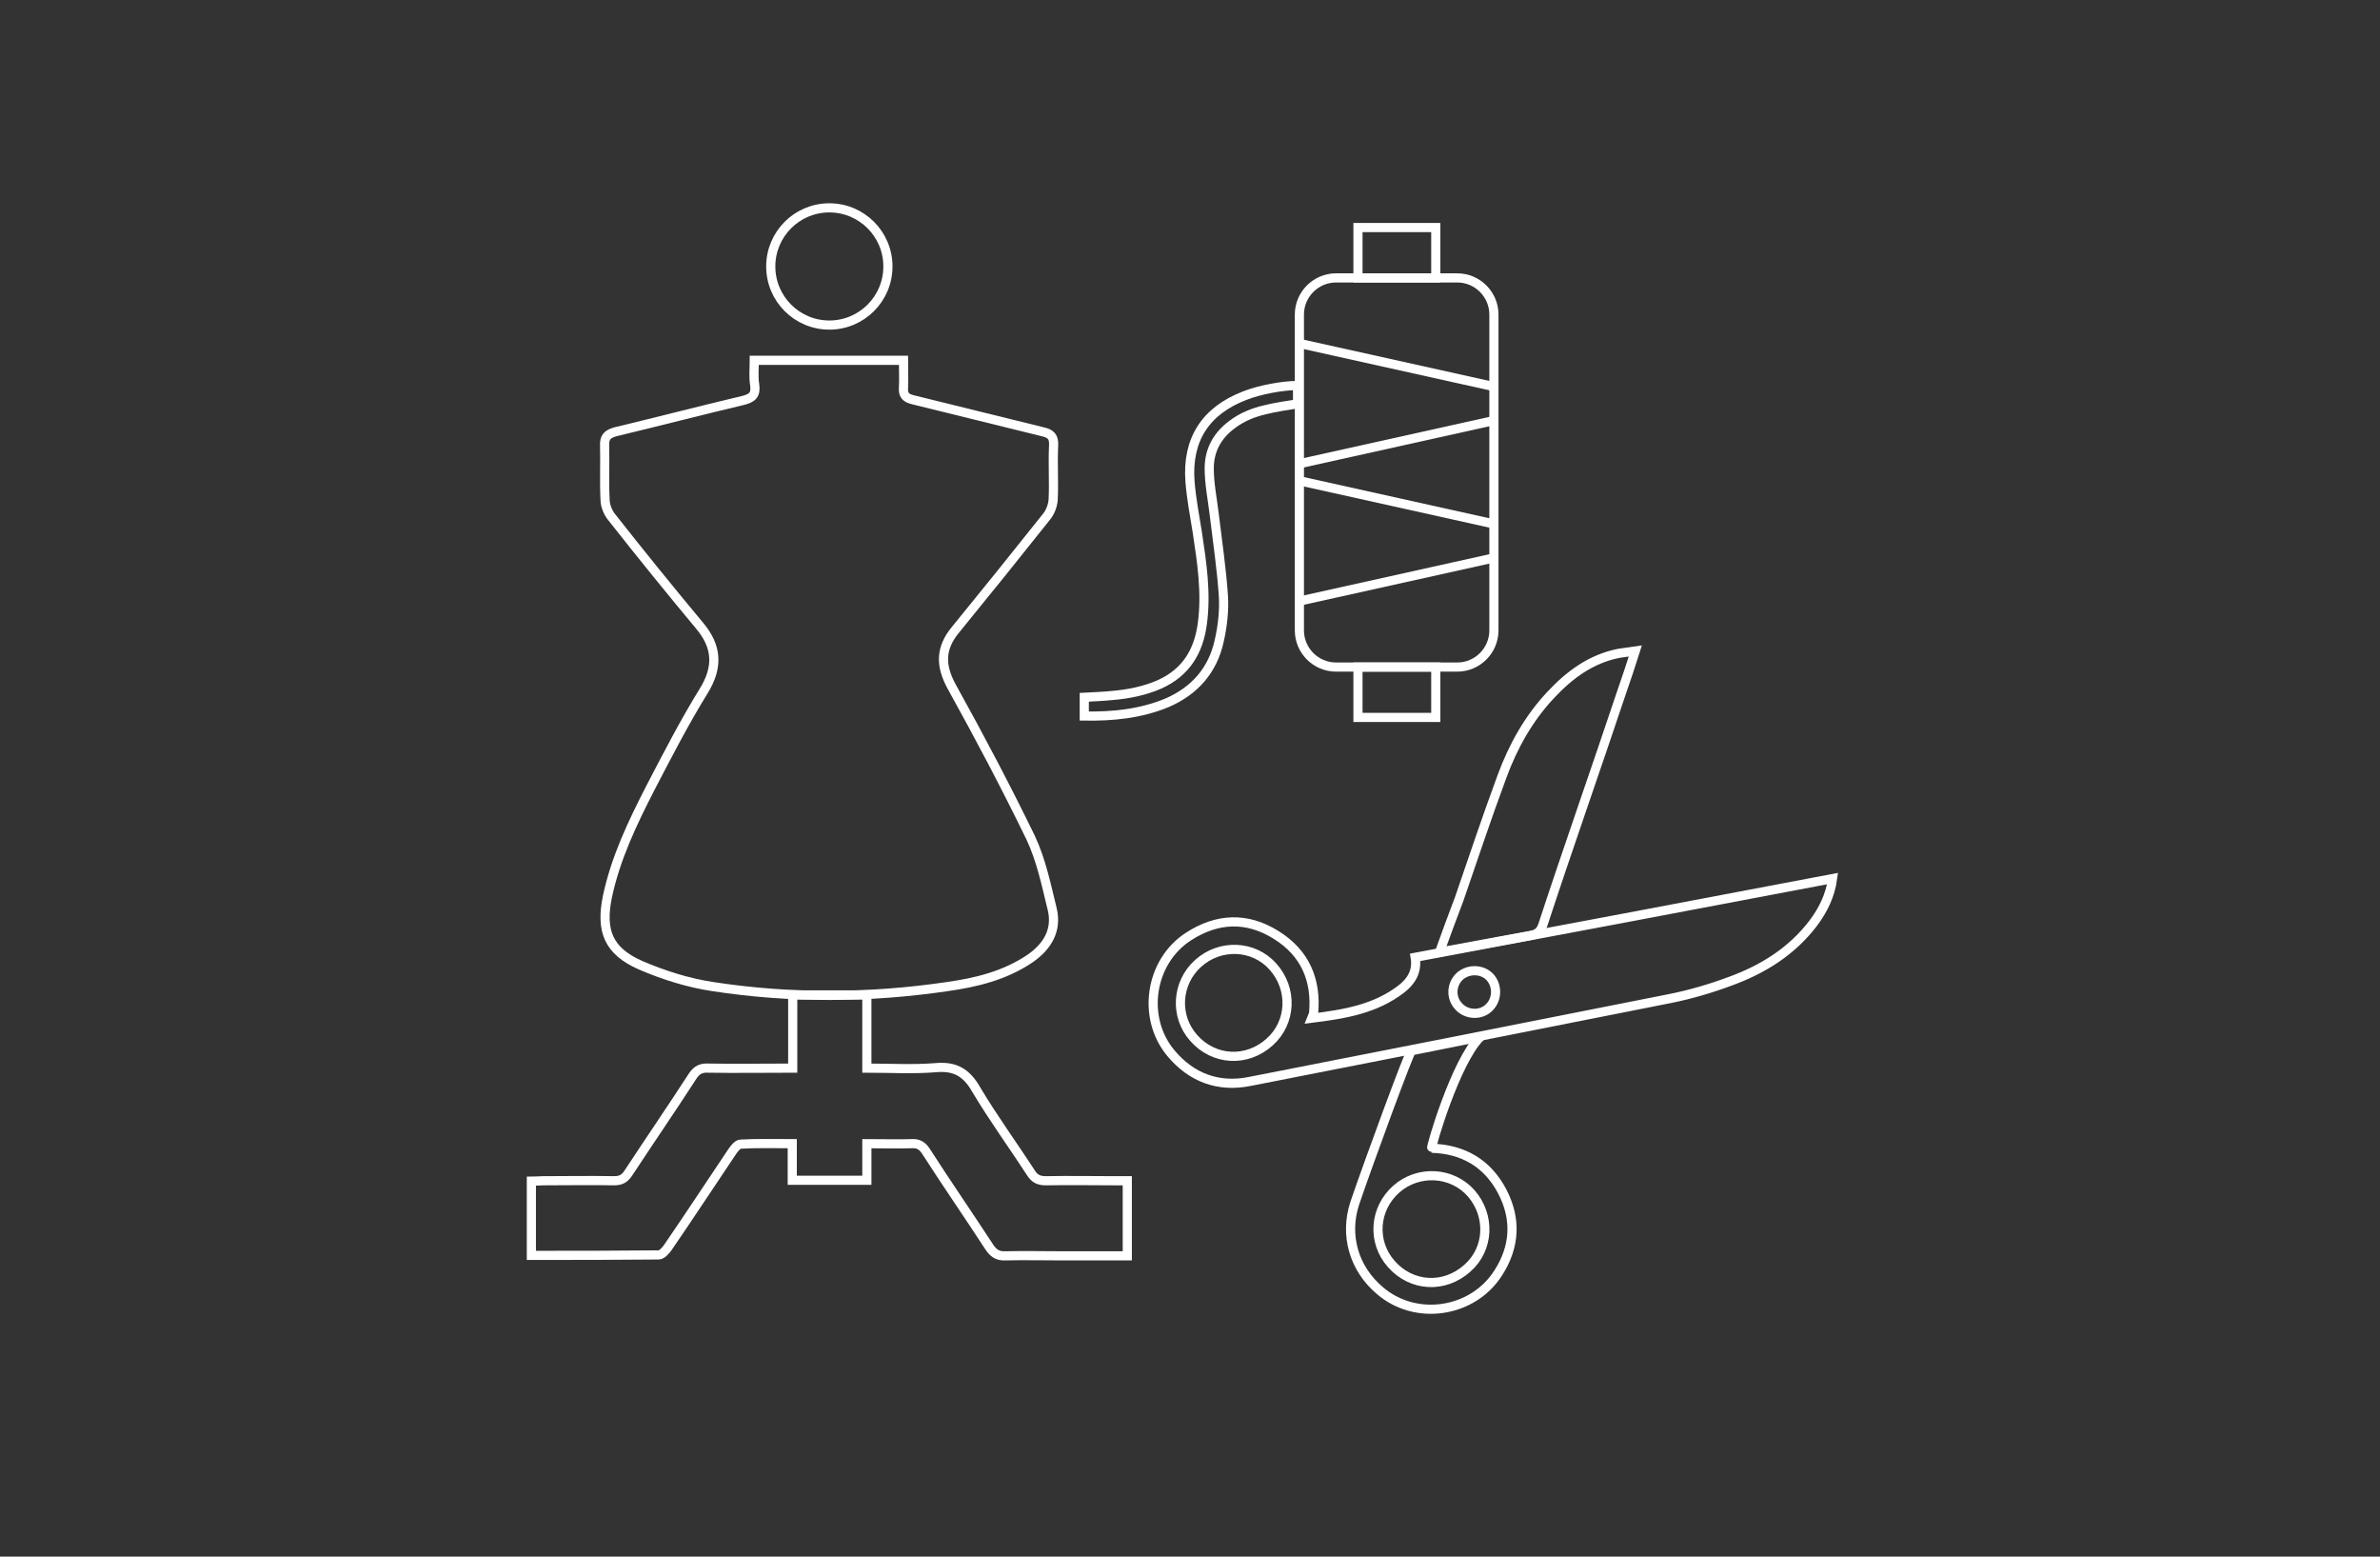 <?xml version="1.0" encoding="utf-8"?>
<!-- Generator: Adobe Illustrator 19.2.0, SVG Export Plug-In . SVG Version: 6.00 Build 0)  -->
<svg version="1.1" id="Ebene_1" xmlns="http://www.w3.org/2000/svg" xmlns:xlink="http://www.w3.org/1999/xlink" x="0px" y="0px"
	 viewBox="0 0 520 340" style="enable-background:new 0 0 520 340;" xml:space="preserve">
<rect x="0" y="0" width="520" height="340" fill="#333333" stroke="none"/>
<style type="text/css">
	.st0{fill:none;stroke:#FFFFFF;stroke-width:2;stroke-miterlimit:10;}
</style>
<g>
	<g id="sen0Mp.tif_1_">
		<g>
			<path class="st0" d="M164.8,78.7c11.1,0,21.7,0,32.6,0c0,2.1,0.1,4,0,6c-0.1,1.5,0.4,2.2,2,2.6c9.5,2.3,18.9,4.7,28.4,7
				c1.8,0.4,2.5,1.1,2.4,3c-0.2,4,0.1,8-0.1,11.9c-0.1,1.2-0.6,2.6-1.4,3.6c-6.6,8.3-13.2,16.5-19.9,24.7c-3.4,4.1-3.4,7.9-0.8,12.6
				c6,10.8,11.8,21.8,17.2,32.9c2.3,4.9,3.4,10.3,4.7,15.6c1.1,4.6-1.1,8.2-4.9,10.8c-5.5,3.7-11.7,5.2-18.1,6.1
				c-17,2.5-34.1,2.6-51.1,0c-5.4-0.8-10.8-2.5-15.9-4.7c-7-3.1-8.7-7.5-7.2-14.9c1.8-8.5,5.5-16.2,9.4-23.8
				c3.7-7.1,7.4-14.3,11.6-21.1c3.3-5.3,3-9.8-0.9-14.4c-6.5-7.8-12.9-15.7-19.2-23.7c-0.8-1-1.4-2.5-1.4-3.8
				c-0.2-3.9,0-7.8-0.1-11.7c-0.1-1.9,0.6-2.6,2.4-3.1c9.2-2.2,18.4-4.6,27.7-6.8c2.1-0.5,3-1.2,2.7-3.4
				C164.6,82.4,164.8,80.6,164.8,78.7z"/>
			<path class="st0" d="M246.3,257.9c0,5.6,0,10.9,0,16.4c-4.8,0-9.5,0-14.2,0c-4.1,0-8.3-0.1-12.4,0c-1.7,0.1-2.7-0.6-3.6-2
				c-4.5-6.9-9.2-13.7-13.7-20.7c-0.8-1.3-1.7-1.9-3.2-1.8c-3.2,0.1-6.4,0-9.8,0c0,2.7,0,5.3,0,8c-5.6,0-10.8,0-16.3,0
				c0-2.6,0-5.1,0-8c-3.9,0-7.6-0.1-11.3,0.1c-0.6,0-1.4,1-1.8,1.6c-4.7,7-9.3,14-14.1,21c-0.5,0.7-1.3,1.6-2,1.6
				c-9.2,0.1-18.4,0.1-27.8,0.1c0-5.4,0-10.7,0-16.2c0.9,0,1.7-0.1,2.6-0.1c5.2,0,10.3-0.1,15.5,0c1.5,0,2.3-0.5,3.1-1.7
				c4.6-7,9.4-14,14-21.1c0.9-1.4,1.9-1.9,3.5-1.8c6,0.1,12.1,0,18.4,0c0-2.8,0-13.3,0-16c5.5,0,10.7,0,16.2,0c0,2.6,0,13.2,0,16
				c5.2,0,10.1,0.3,15-0.1c4.3-0.4,6.8,1.1,8.9,4.8c3.7,6.2,8,12.1,11.9,18.1c0.8,1.3,1.7,1.8,3.3,1.8c5.1-0.1,10.2,0,15.3,0
				C244.4,257.9,245.3,257.9,246.3,257.9z"/>
			<circle class="st0" cx="181.2" cy="58.2" r="12.8"/>
		</g>
	</g>
	<g id="B5NTiD.tif_1_">
		<g>
			<path class="st0" d="M236.9,156.4c0-1.4,0-2.7,0-4.1c2.1-0.1,4.2-0.2,6.2-0.4c3.5-0.3,7-1,10.2-2.4c5.8-2.6,8.6-7.2,9.4-13.3
				c0.9-6.7-0.1-13.3-1.1-19.9c-0.6-3.7-1.3-7.4-1.6-11.1c-0.7-9.2,3.4-15.5,12-18.8c3.3-1.3,8.3-2.2,11.5-2.2c0,1.3,0,2.7,0,4
				c-2.4,0.4-4.7,0.7-7.1,1.3c-2.6,0.6-5.1,1.6-7.3,3.3c-3.2,2.4-4.9,5.6-4.9,9.5c0,3.4,0.7,6.7,1.1,10.1c0.7,5.9,1.6,11.8,2,17.8
				c0.2,3.2-0.2,6.6-0.9,9.7c-1.4,6.5-5.4,11-11.4,13.6C249.2,155.9,243.2,156.5,236.9,156.4z"/>
			<rect x="296.7" y="145.7" class="st0" width="17" height="11"/>
			<rect x="296.7" y="49.7" class="st0" width="17" height="11"/>
			<path class="st0" d="M318.4,145.7h-26.5c-4.4,0-8-3.6-8-8v-69c0-4.4,3.6-8,8-8h26.5c4.4,0,8,3.6,8,8v69
				C326.4,142.1,322.8,145.7,318.4,145.7z"/>
			<line class="st0" x1="283.4" y1="74.9" x2="326.2" y2="84.4"/>
			<line class="st0" x1="283.4" y1="104.9" x2="326.2" y2="114.4"/>
			<line class="st0" x1="326.2" y1="91.9" x2="283.4" y2="101.4"/>
			<line class="st0" x1="326.2" y1="121.9" x2="283.4" y2="131.4"/>
		</g>
	</g>
	<g id="AKpa5A.tif_1_">
		<g>
			<path class="st0" d="M286.6,222.4c7.2-0.9,13.9-2,19.6-6.4c2.2-1.7,3.5-3.9,3-6.9c30.4-5.7,60.8-11.4,91.2-17.2
				c-0.5,3.7-2.1,6.9-4.2,9.7c-4.7,6.2-11,10.1-18.1,12.7c-4.3,1.6-8.7,2.9-13.2,3.8c-30.6,6.1-61.2,12.1-91.8,18.1
				c-6.9,1.4-12.8-0.8-17.3-6.2c-6.4-7.7-4.6-19.9,3.8-25.4c6.3-4.1,12.8-4.4,19.2-0.4c6.3,3.9,8.9,9.8,8.2,17.2
				C286.9,221.7,286.8,221.9,286.6,222.4z M260.8,226.7c4.4,5,11.6,5.4,16.6,0.9c4.8-4.3,5.1-11.6,0.7-16.5
				c-4.2-4.7-11.5-5-16.3-0.7C257,214.7,256.6,222,260.8,226.7z M318.6,219.7c1.6,1.9,4.6,2.2,6.5,0.6c2-1.7,2.2-4.7,0.6-6.7
				c-1.6-1.9-4.6-2.1-6.6-0.5C317.1,214.8,316.9,217.8,318.6,219.7z"/>
			<path class="st0" d="M314.5,208c0.8-2.3,3.5-9.5,4.3-11.6c3.1-9,6.1-18,9.4-26.9c2.4-6.5,5.8-12.6,10.6-17.7
				c4.1-4.4,8.8-7.9,14.9-9.1c1.1-0.2,2.3-0.3,3.6-0.5c-1,3.2-2,6.1-3,9c-5.1,15.3-12.2,35.5-17.2,50.8c-0.5,1.4-1.1,2-2.6,2.3
				c-6.2,1.1-12.3,2.3-18.5,3.4C315.5,207.9,315.1,207.9,314.5,208z"/>
			<path class="st0" d="M323.4,226.5c-5.4,5.4-10.9,24.3-10.6,24.3c6.9,0.2,12.2,3.3,15.4,9.4c3.2,6.1,2.8,12.2-0.9,17.9
				c-5.6,8.7-18,10.5-25.8,3.8c-5.7-4.8-7.8-12.1-5.5-19.1c3.1-9.1,12-33.3,12.4-33.3C313.4,228.5,318.4,227.5,323.4,226.5z
				 M304,276.1c4.4,5,11.6,5.4,16.6,0.9c4.8-4.2,5.1-11.5,0.8-16.4c-4.2-4.7-11.5-5.1-16.3-0.9C300.2,264,299.7,271.3,304,276.1z"/>
		</g>
	</g>
</g>
</svg>
